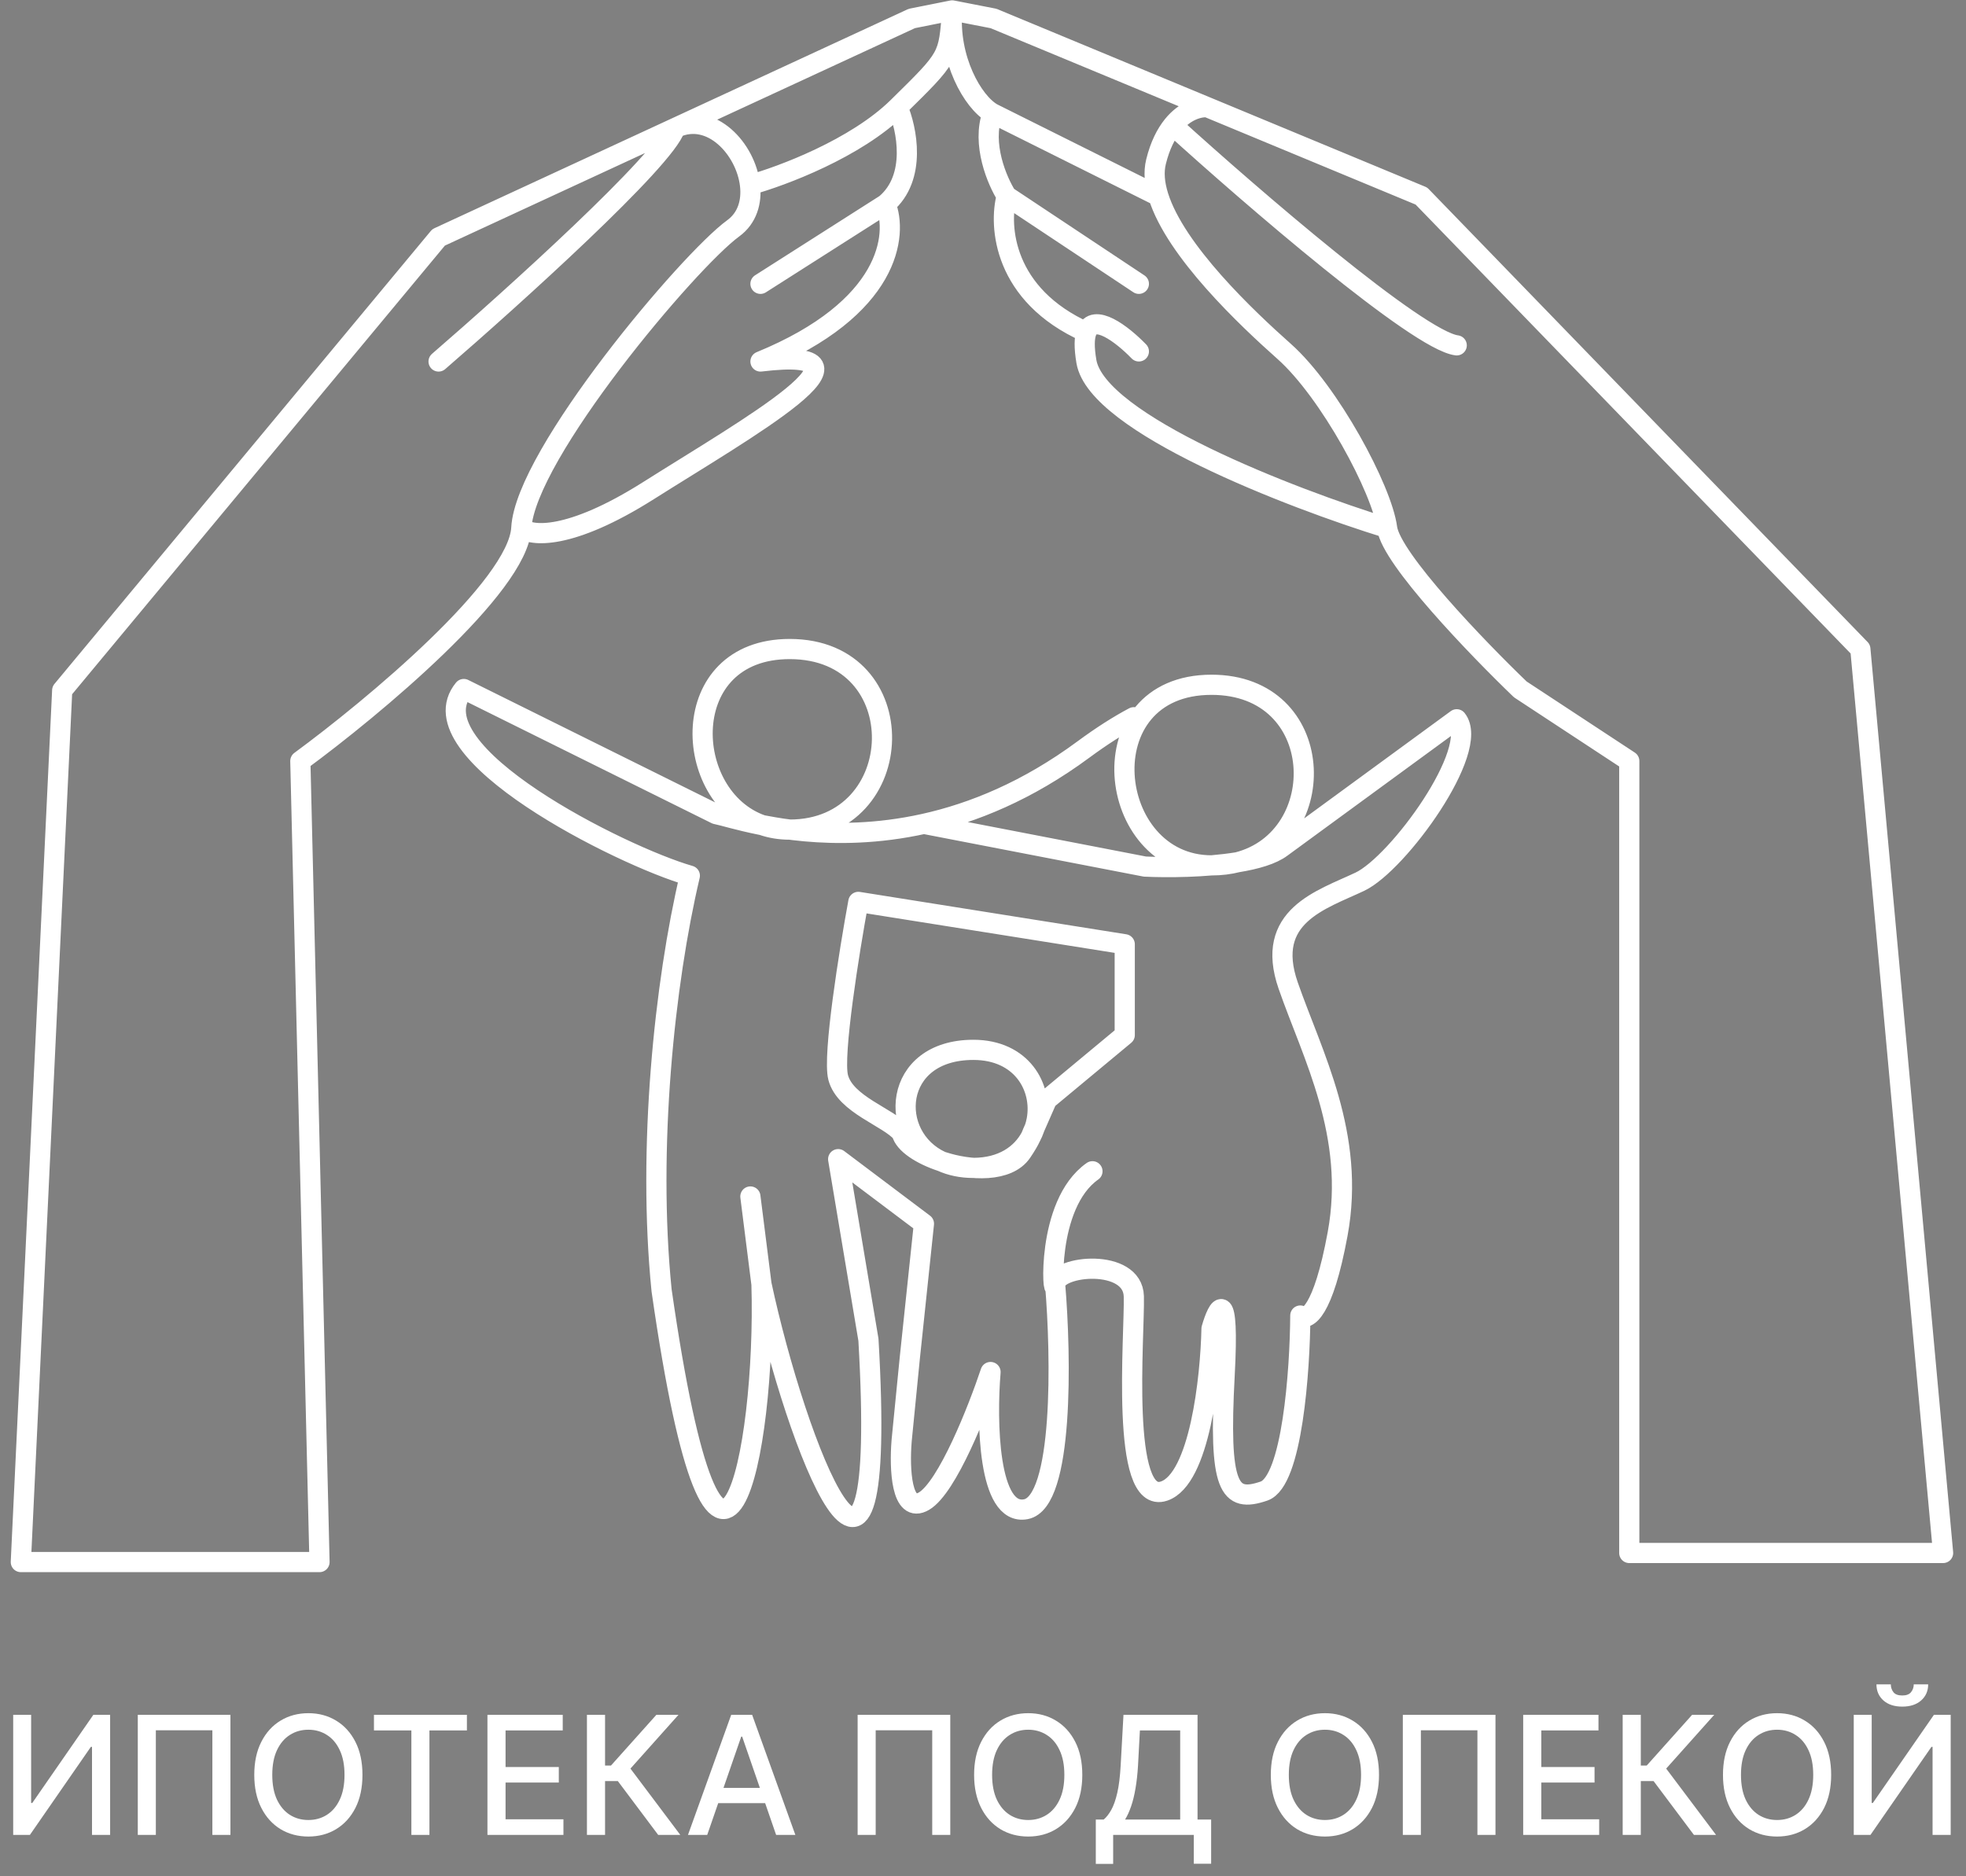 <?xml version="1.0" encoding="UTF-8"?> <svg xmlns="http://www.w3.org/2000/svg" width="944" height="901" viewBox="0 0 944 901" fill="none"><rect x="0" y="0" width="944" height="901" fill="#808080" stroke="none"/> <path fill-rule="evenodd" clip-rule="evenodd" d="M379.2 398.426C374.412 398.426 369.99 397.658 365.957 396.266C369.949 397.052 374.379 397.805 379.2 398.426Z" fill="black"></path> <path fill-rule="evenodd" clip-rule="evenodd" d="M467.382 560.884C461.53 560.884 456.422 559.739 452.094 557.775C456.956 559.381 462.254 560.501 467.382 560.884ZM497.787 537.826C497.265 540.654 496.321 543.408 494.953 545.972Z" fill="black"></path> <path fill-rule="evenodd" clip-rule="evenodd" d="M594.205 414.095C590.382 415.067 586.221 415.594 581.727 415.594C585.976 415.237 590.202 414.749 594.205 414.095Z" fill="black"></path> <path d="M666.033 253.556C667.971 268.285 709.477 311.375 729.988 331.078L782.316 365.479V745.823H933L893.27 311.698L682.506 94.151L579.789 51.513M666.033 253.556C663.61 235.144 638.415 188.146 616.612 168.766C598.778 152.914 564.413 120.53 556.203 94.151M666.033 253.556C620.004 239.343 526.686 203.457 521.647 173.611C520.504 166.837 520.636 162.331 521.647 159.539M579.789 51.513L477.072 8.876L457.207 5M579.789 51.513C575.932 51.201 569.02 52.987 563.145 60.235M563.145 60.235C559.917 64.216 557.003 69.844 555.079 77.677C553.844 82.705 554.375 88.279 556.203 94.151M563.145 60.235C600.832 94.474 680.859 163.533 699.464 165.859M457.207 5L437.826 8.876L324.208 61.446M457.207 5C455.269 28.257 467.059 49.091 476.587 54.42M457.207 5C455.309 27.772 456.171 26.803 431.043 51.513M546.842 168.766C538.727 160.401 525.091 150.029 521.647 159.539M546.842 136.303L483.371 94.151M483.371 94.151C479.494 108.51 481.723 141.692 521.647 159.539M483.371 94.151C478.848 87.044 471.161 69.15 476.587 54.42M556.203 94.151L476.587 54.42M250.319 253.556C248.769 281.852 178.934 339.961 144.21 365.479L153.416 750.183H10L29.865 331.563L210.589 114.016L324.208 61.446M250.319 253.556C252.257 218.186 330.749 125.16 352.067 109.655C358.845 104.726 361.068 96.868 360.13 88.821M250.319 253.556C254.841 257.594 273.382 259.661 311.368 235.629C358.85 205.589 429.59 165.859 365.149 173.611C427.555 148.029 431.205 112.562 425.229 98.027M324.208 61.446C319.362 76.757 246.443 142.602 210.589 173.611M324.208 61.446C341.557 53.418 358.118 71.556 360.13 88.821M365.149 136.303L425.229 98.027M425.229 98.027C440.346 85.236 435.404 61.688 431.043 51.513M360.13 88.821C375.392 84.622 410.941 71.282 431.043 51.513M506.627 616.766C507.596 607.56 543.935 604.168 544.419 622.58C544.904 640.991 537.636 723.359 558.955 716.091C576.01 710.277 581.243 661.664 581.727 638.084C584.796 627.425 590.351 616.959 588.026 660.372C585.119 714.638 589.964 721.905 606.922 716.091C620.488 711.44 624.203 657.949 624.364 631.786C627.433 634.531 635.314 630.526 642.291 592.54C651.013 545.058 630.179 506.781 618.55 473.349C606.922 439.918 634.539 432.166 652.951 423.444C671.362 414.723 711.092 359.973 699.464 345.438L615.367 406.971C610.871 410.388 603.087 412.646 594.205 414.095M506.627 616.766C505.658 625.971 501.782 578.489 524.554 562.5M506.627 616.766C509.534 651.328 510.794 721.324 492.576 724.812C474.359 728.301 473.68 682.337 475.618 658.918C469.643 676.845 454.881 714.347 443.64 720.936C432.679 727.362 431.884 705.129 432.9 692.339C432.926 692.013 432.953 691.694 432.981 691.381L436.857 652.135L443.64 587.695L402.457 556.686L416.992 643.414C426.682 810.087 382.107 693.803 365.634 616.766M365.634 616.766L360.304 574.613M365.634 616.766C368.056 697.195 345.191 811.54 317.667 619.673C310.781 551.344 319.083 471.997 331.233 420.537C298.674 411.235 197.992 360.942 222.702 330.902L343.83 390.982C346.975 391.587 354.226 393.882 364.665 396.007C365.09 396.094 365.521 396.18 365.957 396.266M443.64 395.652C432.524 398.113 421.963 399.372 412.147 399.818C393.69 400.655 377.87 398.613 365.957 396.266M443.64 395.652C467.265 390.423 493.394 379.768 520.194 359.973C529.014 353.458 537.07 348.353 544.419 344.451M443.64 395.652L549.749 416.177C560.361 416.688 578.91 416.591 594.205 414.095M379.2 398.426C436.855 398.426 439.669 311.698 379.2 311.698C324.422 311.698 327.138 382.87 365.957 396.266M379.2 398.426C374.412 398.426 369.99 397.658 365.957 396.266M379.2 398.426C374.379 397.805 369.949 397.052 365.957 396.266M581.727 415.594C530.85 415.594 521.258 328.866 581.727 328.866C637.483 328.866 639.436 402.601 594.205 414.095M581.727 415.594C586.221 415.594 590.382 415.067 594.205 414.095M581.727 415.594C585.976 415.237 590.202 414.749 594.205 414.095M467.382 560.884C461.53 560.884 456.422 559.739 452.094 557.775M467.382 560.884C462.254 560.501 456.956 559.381 452.094 557.775M467.382 560.884C481.226 560.884 490.417 554.477 494.953 545.972M452.094 557.775C425.966 545.919 428.309 504.195 467.382 504.195C490.547 504.195 500.683 522.132 497.787 537.826C497.265 540.654 496.321 543.408 494.953 545.972M452.094 557.775C466.235 562.446 484.072 563.001 490.638 553.294C492.616 550.371 494.014 548.012 494.953 545.972M452.094 557.775C442.237 554.519 434.175 549.263 432.981 544.088C426.682 536.532 405.848 530.522 402.457 517.44C399.743 506.975 407.786 456.876 412.147 433.135L540.059 453.484V497.091L502.751 528.099L495.724 544.088C495.512 544.689 495.256 545.314 494.953 545.972" stroke="white" stroke-width="9.69" stroke-linecap="round" stroke-linejoin="round"></path> <path d="M6.335 823.551H14.951V865.897H15.486L44.824 823.551H52.877V881.214H44.177V838.924H43.642L14.36 881.214H6.335V823.551ZM110.646 823.551V881.214H101.974V830.984H74.831V881.214H66.159V823.551H110.646ZM174.038 852.382C174.038 858.539 172.912 863.832 170.66 868.262C168.407 872.673 165.32 876.071 161.396 878.455C157.492 880.82 153.053 882.002 148.079 882.002C143.086 882.002 138.628 880.82 134.705 878.455C130.8 876.071 127.722 872.664 125.47 868.234C123.217 863.804 122.091 858.52 122.091 852.382C122.091 846.226 123.217 840.942 125.47 836.531C127.722 832.101 130.8 828.703 134.705 826.338C138.628 823.954 143.086 822.762 148.079 822.762C153.053 822.762 157.492 823.954 161.396 826.338C165.32 828.703 168.407 832.101 170.66 836.531C172.912 840.942 174.038 846.226 174.038 852.382ZM165.423 852.382C165.423 847.69 164.663 843.738 163.142 840.529C161.64 837.3 159.576 834.86 156.948 833.208C154.339 831.538 151.382 830.702 148.079 830.702C144.756 830.702 141.791 831.538 139.181 833.208C136.572 834.86 134.508 837.3 132.987 840.529C131.486 843.738 130.735 847.69 130.735 852.382C130.735 857.075 131.486 861.035 132.987 864.264C134.508 867.474 136.572 869.914 139.181 871.585C141.791 873.236 144.756 874.062 148.079 874.062C151.382 874.062 154.339 873.236 156.948 871.585C159.576 869.914 161.64 867.474 163.142 864.264C164.663 861.035 165.423 857.075 165.423 852.382ZM179.564 831.04V823.551H224.191V831.04H206.199V881.214H197.527V831.04H179.564ZM234.053 881.214V823.551H270.205V831.04H242.753V848.609H268.318V856.071H242.753V873.724H270.543V881.214H234.053ZM316.036 881.214L296.664 855.367H290.526V881.214H281.826V823.551H290.526V847.905H293.37L315.163 823.551H325.777L302.718 849.37L326.65 881.214H316.036ZM339.581 881.214H330.346L351.097 823.551H361.148L381.899 881.214H372.664L356.362 834.025H355.911L339.581 881.214ZM341.129 858.633H371.087V865.953H341.129V858.633ZM456.287 823.551V881.214H447.615V830.984H420.473V881.214H411.801V823.551H456.287ZM519.68 852.382C519.68 858.539 518.554 863.832 516.301 868.262C514.049 872.673 510.961 876.071 507.038 878.455C503.134 880.82 498.694 882.002 493.72 882.002C488.727 882.002 484.269 880.82 480.346 878.455C476.442 876.071 473.363 872.664 471.111 868.234C468.859 863.804 467.732 858.52 467.732 852.382C467.732 846.226 468.859 840.942 471.111 836.531C473.363 832.101 476.442 828.703 480.346 826.338C484.269 823.954 488.727 822.762 493.72 822.762C498.694 822.762 503.134 823.954 507.038 826.338C510.961 828.703 514.049 832.101 516.301 836.531C518.554 840.942 519.68 846.226 519.68 852.382ZM511.064 852.382C511.064 847.69 510.304 843.738 508.784 840.529C507.282 837.3 505.217 834.86 502.589 833.208C499.98 831.538 497.024 830.702 493.72 830.702C490.398 830.702 487.432 831.538 484.823 833.208C482.214 834.86 480.149 837.3 478.629 840.529C477.127 843.738 476.376 847.69 476.376 852.382C476.376 857.075 477.127 861.035 478.629 864.264C480.149 867.474 482.214 869.914 484.823 871.585C487.432 873.236 490.398 874.062 493.72 874.062C497.024 874.062 499.98 873.236 502.589 871.585C505.217 869.914 507.282 867.474 508.784 864.264C510.304 861.035 511.064 857.075 511.064 852.382ZM526.163 895.151V873.837H529.964C531.259 872.748 532.47 871.2 533.596 869.191C534.722 867.183 535.679 864.471 536.468 861.054C537.256 857.638 537.801 853.255 538.101 847.905L539.452 823.551H575.013V873.837H581.545V895.067H573.211V881.214H534.497V895.151H526.163ZM540.213 873.837H566.679V831.04H547.336L546.435 847.905C546.191 851.979 545.787 855.639 545.224 858.886C544.68 862.134 543.976 865.005 543.113 867.502C542.268 869.98 541.301 872.091 540.213 873.837ZM662.149 852.382C662.149 858.539 661.022 863.832 658.77 868.262C656.517 872.673 653.43 876.071 649.507 878.455C645.602 880.82 641.163 882.002 636.189 882.002C631.196 882.002 626.738 880.82 622.815 878.455C618.911 876.071 615.832 872.664 613.58 868.234C611.327 863.804 610.201 858.52 610.201 852.382C610.201 846.226 611.327 840.942 613.58 836.531C615.832 832.101 618.911 828.703 622.815 826.338C626.738 823.954 631.196 822.762 636.189 822.762C641.163 822.762 645.602 823.954 649.507 826.338C653.43 828.703 656.517 832.101 658.77 836.531C661.022 840.942 662.149 846.226 662.149 852.382ZM653.533 852.382C653.533 847.69 652.773 843.738 651.252 840.529C649.751 837.3 647.686 834.86 645.058 833.208C642.449 831.538 639.492 830.702 636.189 830.702C632.866 830.702 629.901 831.538 627.292 833.208C624.682 834.86 622.618 837.3 621.097 840.529C619.596 843.738 618.845 847.69 618.845 852.382C618.845 857.075 619.596 861.035 621.097 864.264C622.618 867.474 624.682 869.914 627.292 871.585C629.901 873.236 632.866 874.062 636.189 874.062C639.492 874.062 642.449 873.236 645.058 871.585C647.686 869.914 649.751 867.474 651.252 864.264C652.773 861.035 653.533 857.075 653.533 852.382ZM718.073 823.551V881.214H709.401V830.984H682.259V881.214H673.587V823.551H718.073ZM731.377 881.214V823.551H767.529V831.04H740.077V848.609H765.642V856.071H740.077V873.724H767.867V881.214H731.377ZM813.36 881.214L793.988 855.367H787.85V881.214H779.15V823.551H787.85V847.905H790.694L812.487 823.551H823.102L800.042 849.37L823.974 881.214H813.36ZM879.258 852.382C879.258 858.539 878.132 863.832 875.88 868.262C873.627 872.673 870.539 876.071 866.616 878.455C862.712 880.82 858.273 882.002 853.299 882.002C848.306 882.002 843.848 880.82 839.925 878.455C836.02 876.071 832.942 872.664 830.69 868.234C828.437 863.804 827.311 858.52 827.311 852.382C827.311 846.226 828.437 840.942 830.69 836.531C832.942 832.101 836.02 828.703 839.925 826.338C843.848 823.954 848.306 822.762 853.299 822.762C858.273 822.762 862.712 823.954 866.616 826.338C870.539 828.703 873.627 832.101 875.88 836.531C878.132 840.942 879.258 846.226 879.258 852.382ZM870.643 852.382C870.643 847.69 869.882 843.738 868.362 840.529C866.86 837.3 864.796 834.86 862.168 833.208C859.559 831.538 856.602 830.702 853.299 830.702C849.976 830.702 847.011 831.538 844.401 833.208C841.792 834.86 839.728 837.3 838.207 840.529C836.706 843.738 835.955 847.69 835.955 852.382C835.955 857.075 836.706 861.035 838.207 864.264C839.728 867.474 841.792 869.914 844.401 871.585C847.011 873.236 849.976 874.062 853.299 874.062C856.602 874.062 859.559 873.236 862.168 871.585C864.796 869.914 866.86 867.474 868.362 864.264C869.882 861.035 870.643 857.075 870.643 852.382ZM890.105 823.551H898.721V865.897H899.256L928.595 823.551H936.647V881.214H927.947V838.924H927.412L898.13 881.214H890.105V823.551ZM918.909 808.91H925.835C925.835 812.082 924.709 814.663 922.457 816.652C920.223 818.623 917.201 819.609 913.39 819.609C909.599 819.609 906.586 818.623 904.352 816.652C902.119 814.663 901.002 812.082 901.002 808.91H907.9C907.9 810.317 908.313 811.566 909.139 812.654C909.965 813.724 911.382 814.259 913.39 814.259C915.361 814.259 916.769 813.724 917.614 812.654C918.477 811.584 918.909 810.336 918.909 808.91Z" fill="white"></path> </svg> 